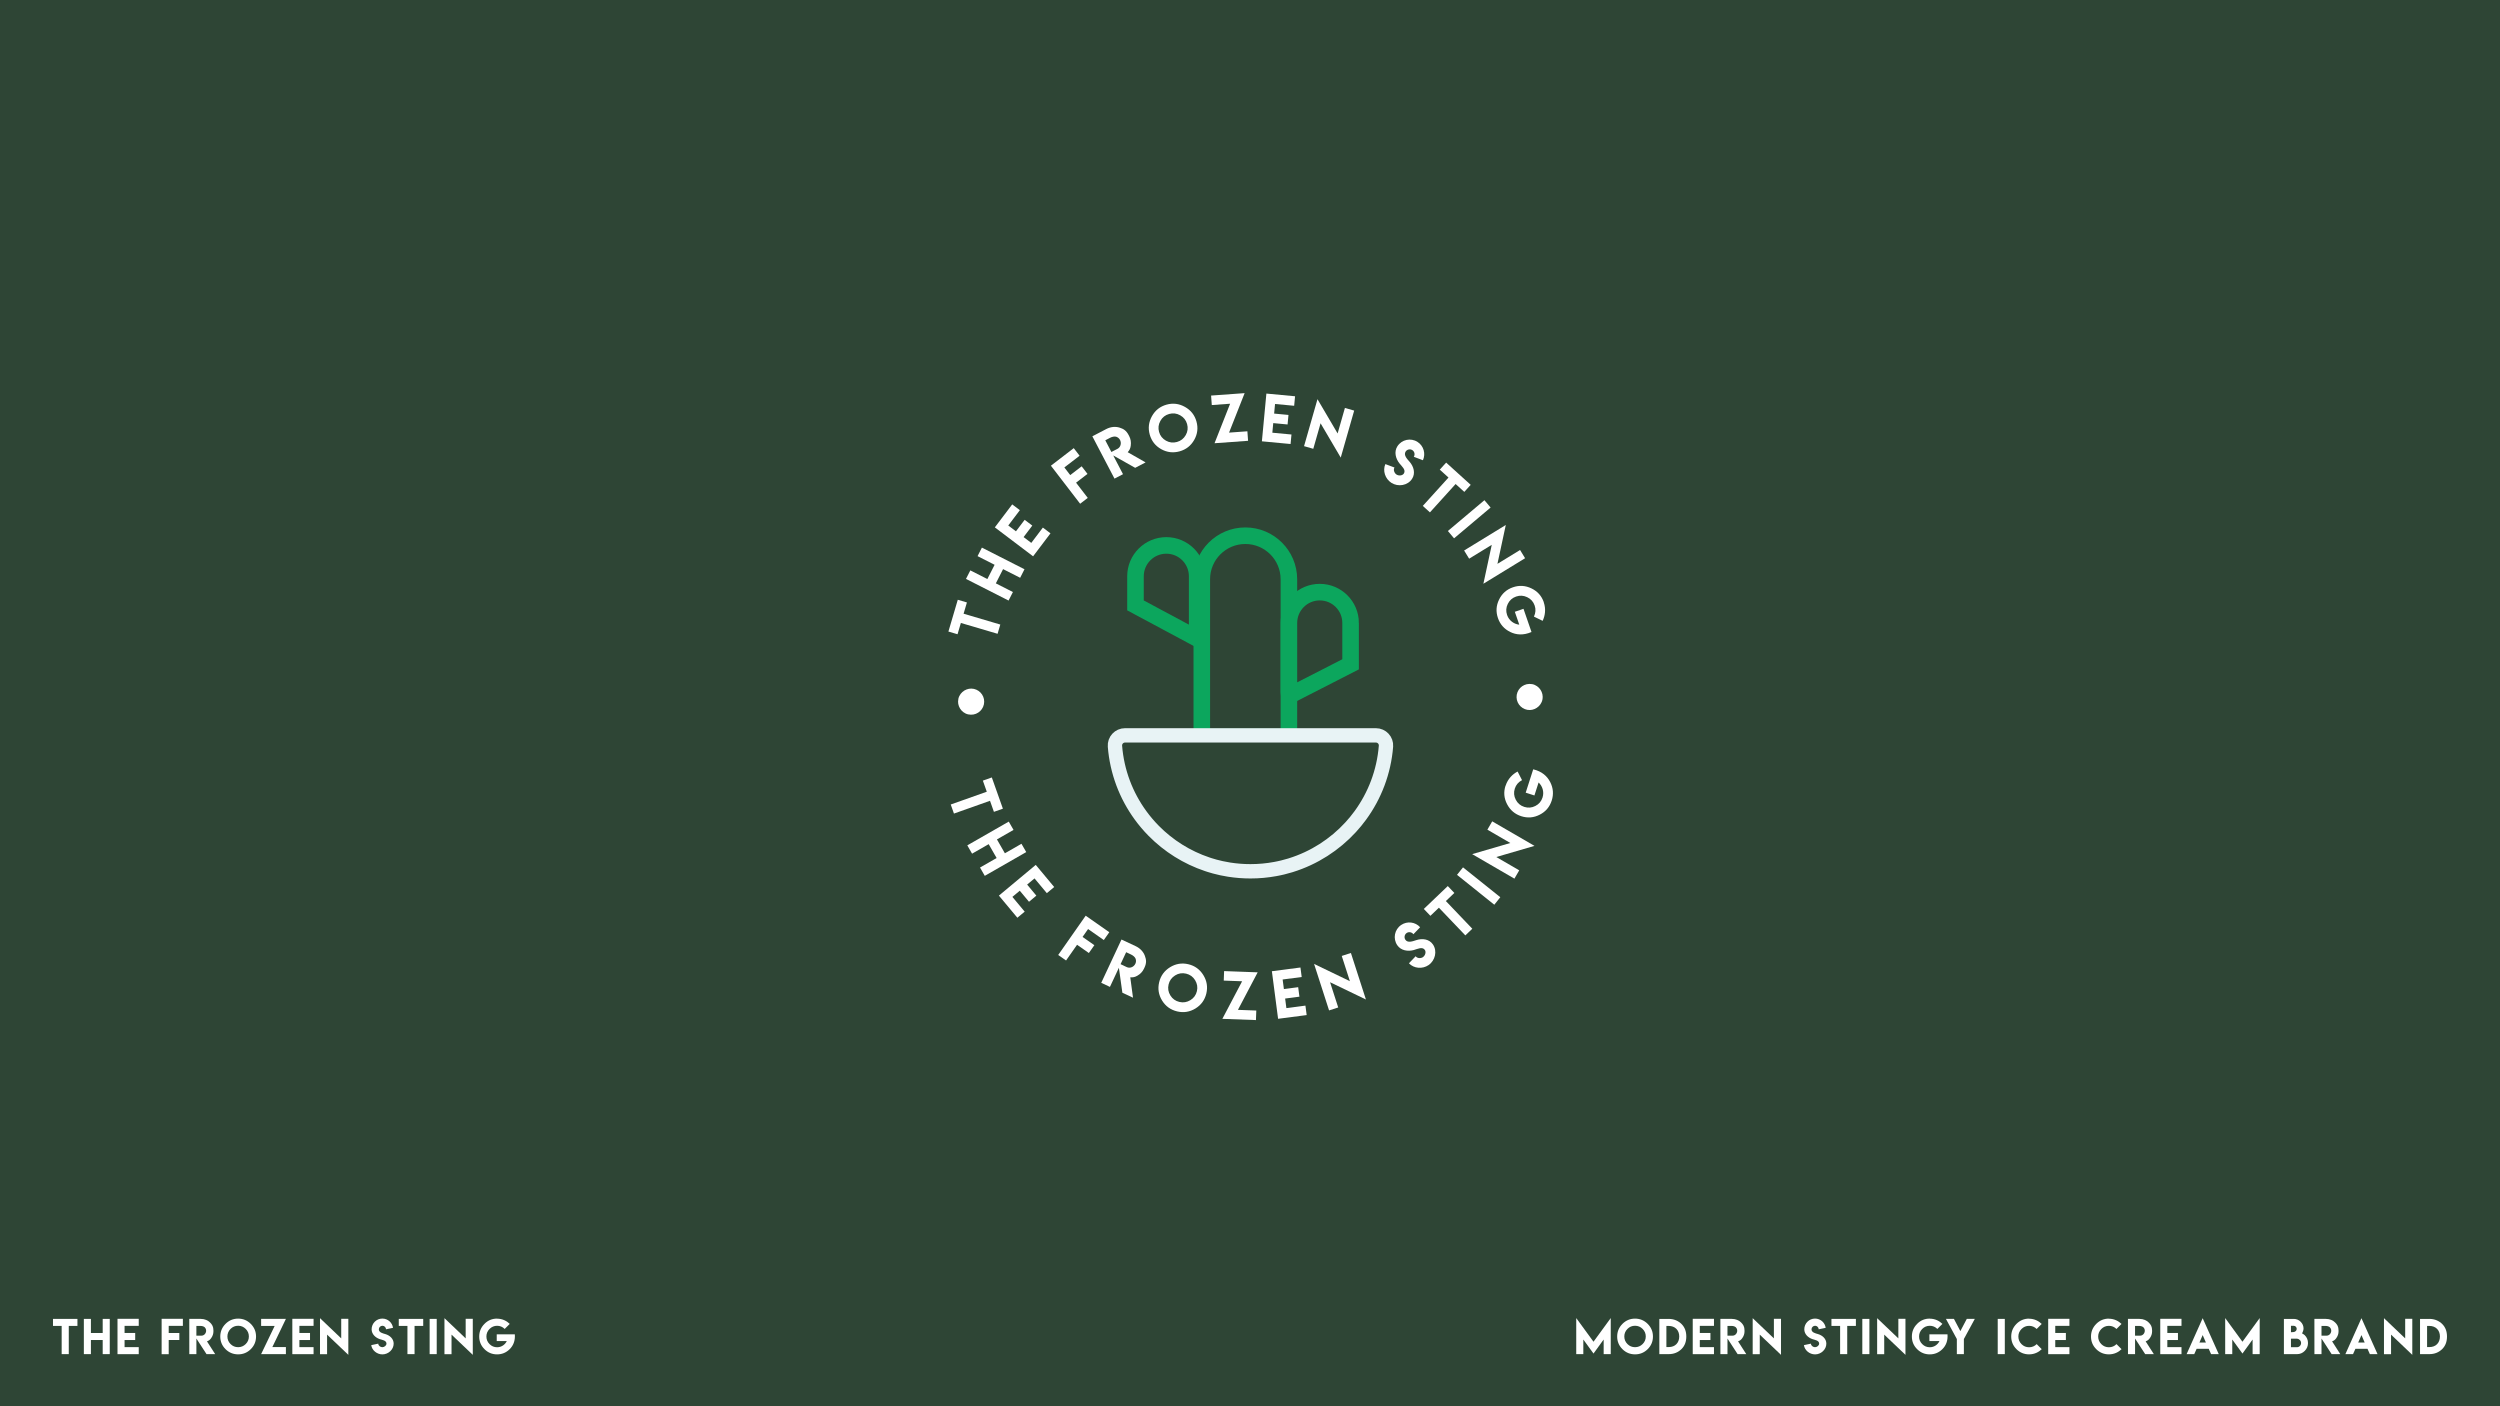 <?xml version="1.0" encoding="UTF-8"?><svg id="a" xmlns="http://www.w3.org/2000/svg" viewBox="0 0 1920 1080"><rect width="1920" height="1080" fill="#2e4535"/><path d="m989.87,444.87v121.17h-66.89v-121.17c0-18.47,14.97-33.44,33.44-33.44,9.23,0,17.59,3.74,23.65,9.8,6.05,6.05,9.8,14.41,9.8,23.65Z" fill="#2e4535" stroke="#0ca65d" stroke-miterlimit="10" stroke-width="12.72"/><path d="m1037.25,478.46v31.74l-47.22,24.16c-.1-.88-.15-1.79-.15-2.7v-53.21c0-13.08,10.61-23.69,23.69-23.69,6.54,0,12.46,2.65,16.75,6.94s6.94,10.21,6.94,16.75Z" fill="#2e4535" stroke="#0ca65d" stroke-miterlimit="10" stroke-width="12.72"/><path d="m919.43,442.57v47.77l-47.38-25.39v-22.38c0-13.08,10.61-23.69,23.69-23.69,6.54,0,12.46,2.65,16.75,6.94s6.94,10.21,6.94,16.75Z" fill="#2e4535" stroke="#0ca65d" stroke-miterlimit="10" stroke-width="12.72"/><path d="m1064.43,573.08c-1.57,19.82-8.67,38.08-19.76,53.24-2.29,3.13-4.75,6.13-7.37,8.98-12.3,13.41-28.08,23.6-45.89,29.15-.21.07-.43.13-.64.2-1.87.56-3.76,1.08-5.67,1.55-.91.22-1.82.43-2.73.62-.98.21-1.98.41-2.97.59-6.18,1.14-12.54,1.74-19.05,1.74-5.56,0-11.02-.44-16.35-1.27-1.92-.3-3.82-.66-5.7-1.06-.05,0-.1-.02-.15-.03-1.74-.38-3.46-.79-5.16-1.26h0c-1.3-.36-2.59-.73-3.87-1.14-.64-.2-1.28-.4-1.91-.62-15.69-5.25-29.72-14.12-41.1-25.63-1.98-2-3.89-4.09-5.7-6.25-1.58-1.88-3.1-3.82-4.55-5.82-10.98-15.1-18.01-33.26-19.57-52.96-.36-4.51,3.21-8.36,7.73-8.36h192.68c4.51,0,8.08,3.84,7.73,8.33Z" fill="#2e4535" stroke="#e8f3f5" stroke-miterlimit="10" stroke-width="11.02"/><path d="m735.8,538.72c.03-1.53.34-2.91.96-4.14.61-1.23,1.4-2.27,2.36-3.13.96-.86,2.04-1.51,3.24-1.96,1.2-.45,2.41-.67,3.62-.65,1.38.02,2.67.31,3.88.85,1.21.54,2.26,1.27,3.15,2.19.9.92,1.6,1.99,2.11,3.21.51,1.22.76,2.52.73,3.91-.02,1.4-.31,2.7-.85,3.91s-1.28,2.27-2.2,3.16c-.93.9-2,1.6-3.23,2.1-1.23.5-2.54.74-3.92.72-1.52-.02-2.89-.33-4.11-.93-1.22-.6-2.26-1.37-3.12-2.33-.86-.96-1.51-2.04-1.97-3.24-.46-1.21-.68-2.43-.66-3.68Z" fill="#fff"/><path d="m735.58,460.61l7.01,2.07-2.55,8.65,28.19,8.32-2.09,7.1-28.19-8.32-2.56,8.67-7.01-2.07,7.2-24.41Z" fill="#fff"/><path d="m745.21,438.05l13.09,6.65,5.56-10.94-13.09-6.65,3.33-6.55,32.71,16.63-3.33,6.55-13.11-6.66-5.56,10.94,13.11,6.66-3.33,6.55-32.71-16.63,3.33-6.55Z" fill="#fff"/><path d="m777.38,387.37l5.87,4.44-8.9,11.77,5.9,4.47,6.68-8.83,5.87,4.44-6.68,8.82,5.9,4.47,8.9-11.77,5.85,4.42-13.36,17.65-29.38-22.23,13.35-17.65Z" fill="#fff"/><path d="m824.65,344.18l4.48,5.83-11.7,8.99,4.51,5.87,8.78-6.74,4.48,5.83-8.78,6.74,8.98,11.68-5.85,4.5-22.45-29.22,17.55-13.49Z" fill="#fff"/><path d="m838.93,335.08l10.62-5.54c3.62-1.89,7.27-2.05,10.24-1.14,3.01.95,5.13,2.14,7.01,5.74l.44.85c1.14,2.19,1.54,4.62,1.18,7.27-.31,2.2-.86,3.35-2.33,5.04l13.72,7.83-7.99,4.17-16.86-9.51,7.51,14.39-6.54,3.41-17.01-32.52Zm21.23,2.78c-.62-1.18-1.59-2-2.92-2.45-1.28-.38-3.13,0-4.71.82l-3.67,1.92,4.69,8.98,2.52-1.32v.02s2.19-1.14,2.19-1.14c2.38-1.24,3.2-4.35,1.91-6.83Z" fill="#fff"/><path d="m910.04,312.5c4.51,2.53,7.46,6.27,8.84,11.21,1.39,4.95.81,9.67-1.73,14.15-2.53,4.46-6.27,7.38-11.21,8.77-4.96,1.37-9.67.82-14.13-1.67-4.49-2.52-7.43-6.26-8.81-11.19-1.38-4.92-.81-9.65,1.7-14.17,2.53-4.51,6.26-7.45,11.19-8.83,4.92-1.38,9.64-.8,14.15,1.73Zm-18.86,10.72c-1.51,2.72-1.85,5.55-1.02,8.49.83,2.97,2.59,5.21,5.29,6.72,2.67,1.5,5.5,1.84,8.48,1,2.94-.82,5.17-2.58,6.71-5.26,1.53-2.68,1.88-5.52,1.05-8.5-.83-2.95-2.6-5.19-5.31-6.72-2.69-1.51-5.52-1.86-8.47-1.03-3,.84-5.24,2.6-6.72,5.29Z" fill="#fff"/><path d="m955.88,301.93l-11.97,30.32,14.08-1.02.53,7.31-25.76,1.86,11.97-30.34-14.08,1.02-.53-7.29,25.76-1.86Z" fill="#fff"/><path d="m994.61,304.32l-.69,7.32-14.69-1.38-.69,7.37,11.01,1.04-.69,7.32-11.01-1.04-.69,7.37,14.69,1.38-.69,7.3-22.03-2.07,3.45-36.67,22.03,2.07Z" fill="#fff"/><path d="m1027.29,332.9l5.6-19.6,7.12,2.03-10.32,36.1-15.49-26.35-5.6,19.6-7.09-2.03,10.31-36.08,15.47,26.33Z" fill="#fff"/><path d="m1072.56,364.47c1.72,1.1,4.52.89,5.62-.83,1.81-2.82-1.73-5.64-3.39-7.75-2.95-3.7-4.3-8.92-1.6-13.13,3.34-5.21,10.25-6.71,15.47-3.37,4.75,3.04,6.43,9.09,4.14,14.08l-7-2.65c1.09-1.7.57-4.03-1.12-5.12-1.72-1.1-4.06-.59-5.16,1.12-1.78,2.78,1.27,5.78,3.01,7.79,3.18,3.62,4.72,8.8,1.96,13.1-3.34,5.21-10.71,6.43-15.91,3.1-4.78-3.06-6.86-9.33-4.62-14.39l7.01,2.64c-1.1,1.72-.13,4.33,1.61,5.45v-.05Z" fill="#fff"/><path d="m1129.49,372.37l-4.9,5.41-6.68-6.05-19.72,21.78-5.48-4.97,19.73-21.78-6.7-6.07,4.9-5.41,18.86,17.08Z" fill="#fff"/><path d="m1140.04,384.15l4.75,5.64-28.07,23.65-4.75-5.64,28.07-23.65Z" fill="#fff"/><path d="m1150.02,433.04l17.39-10.64,3.86,6.31-32.03,19.61,6.43-29.89-17.38,10.64-3.85-6.29,32.01-19.6-6.42,29.86Z" fill="#fff"/><path d="m1185.6,462.57c1.85,5.36.96,10.44-.85,14.24l-6.69-3.26c1.35-2.83,1.54-5.67.55-8.52-1-2.91-2.9-5.04-5.69-6.37-2.78-1.35-5.62-1.53-8.54-.52-2.91,1-5.05,2.9-6.4,5.67-1.36,2.75-1.54,5.59-.53,8.52,1.56,4.51,5.56,7.03,9.35,7.42l-3.41-9.9,6.65-2.29,6.15,17.82c-6.31,2.73-11.75,2.23-16.34-.03-4.62-2.28-7.77-5.83-9.43-10.67-1.68-4.88-1.39-9.61.86-14.19,2.23-4.62,5.78-7.77,10.66-9.46,4.84-1.67,9.58-1.38,14.24.87,4.64,2.22,7.79,5.77,9.47,10.63l-.06.04Z" fill="#fff"/><path d="m1184.77,535.03c.04,1.53-.23,2.92-.79,4.17-.56,1.25-1.31,2.32-2.24,3.22-.93.89-1.98,1.59-3.16,2.09s-2.38.76-3.59.79c-1.38.03-2.68-.2-3.91-.7-1.23-.5-2.3-1.18-3.24-2.07-.93-.88-1.68-1.92-2.23-3.13-.56-1.2-.85-2.49-.89-3.87-.03-1.4.2-2.71.7-3.94.5-1.23,1.19-2.32,2.08-3.25s1.94-1.67,3.15-2.22c1.21-.55,2.5-.84,3.89-.87,1.52-.03,2.9.22,4.14.77,1.24.55,2.31,1.28,3.2,2.2.89.92,1.59,1.97,2.1,3.16.51,1.19.77,2.4.8,3.65Z" fill="#fff"/><path d="m770.22,621.06l-6.89,2.44-3.01-8.49-27.69,9.82-2.47-6.97,27.69-9.82-3.02-8.52,6.89-2.44,8.5,23.98Z" fill="#fff"/><path d="m778.39,637.37l-12.74,7.3,6.1,10.65,12.74-7.3,3.66,6.38-31.84,18.25-3.66-6.38,12.76-7.31-6.1-10.65-12.76,7.31-3.66-6.38,31.84-18.25,3.66,6.38Z" fill="#fff"/><path d="m809.62,681.24l-5.65,4.71-9.45-11.33-5.68,4.74,7.08,8.5-5.65,4.71-7.08-8.5-5.68,4.74,9.45,11.33-5.63,4.69-14.17-17,28.29-23.59,14.17,17Z" fill="#fff"/><path d="m851.95,715.94l-4.22,6.02-12.08-8.46-4.24,6.06,9.06,6.34-4.22,6.02-9.06-6.34-8.45,12.07-6.04-4.23,21.12-30.17,18.13,12.69Z" fill="#fff"/><path d="m861.3,721.55l10.85,5.08c3.7,1.73,6.04,4.53,7.12,7.46,1.08,2.97,1.41,5.38-.32,9.05l-.41.87c-1.05,2.24-2.74,4.02-5.07,5.35-1.93,1.09-3.18,1.35-5.42,1.21l2.1,15.66-8.17-3.82-2.67-19.17-6.88,14.7-6.68-3.13,15.54-33.25Zm10.67,18.57c.57-1.21.63-2.48.18-3.81-.47-1.25-1.9-2.5-3.51-3.25l-3.75-1.76-4.3,9.18,2.58,1.21v.02s2.22,1.04,2.22,1.04c2.43,1.14,5.4-.09,6.58-2.63Z" fill="#fff"/><path d="m924.17,748.89c2.72,4.4,3.48,9.1,2.3,14.09-1.19,5.01-3.98,8.85-8.37,11.54-4.38,2.67-9.06,3.42-14.05,2.24-5-1.2-8.85-3.97-11.55-8.31-2.7-4.38-3.46-9.07-2.28-14.06,1.18-4.98,3.97-8.83,8.36-11.56,4.4-2.71,9.09-3.48,14.07-2.3,4.98,1.18,8.82,3.97,11.54,8.37Zm-21.69.24c-2.64,1.65-4.31,3.96-5.01,6.93-.71,3-.26,5.81,1.37,8.44,1.61,2.61,3.92,4.28,6.93,4.99,2.97.7,5.77.25,8.41-1.35,2.64-1.6,4.32-3.91,5.04-6.92.71-2.98.24-5.8-1.39-8.45-1.62-2.63-3.92-4.3-6.91-5.01-3.03-.72-5.84-.26-8.44,1.37Z" fill="#fff"/><path d="m965.91,746.73l-15.18,28.84,14.11.52-.27,7.33-25.8-.94,15.18-28.86-14.11-.52.27-7.3,25.8.95Z" fill="#fff"/><path d="m998.75,743.05l.95,7.29-14.63,1.91.96,7.34,10.97-1.43.95,7.29-10.97,1.43.96,7.34,14.63-1.91.95,7.27-21.95,2.86-4.77-36.54,21.95-2.86Z" fill="#fff"/><path d="m1036.72,753.55l-6.26-19.39,7.04-2.27,11.53,35.73-27.54-13.27,6.26,19.39-7.02,2.26-11.52-35.71,27.51,13.26Z" fill="#fff"/><path d="m1092.84,735.04c1.68-1.15,2.59-3.81,1.44-5.5-1.89-2.77-5.87-.62-8.46.08-4.56,1.26-9.89.45-12.71-3.68-3.49-5.11-2.15-12.06,2.97-15.55,4.66-3.18,10.89-2.36,14.58,1.72l-5.18,5.4c-1.14-1.66-3.49-2.11-5.15-.97-1.69,1.15-2.14,3.51-.99,5.19,1.86,2.73,5.82,1.1,8.35.29,4.58-1.51,9.94-.89,12.82,3.33,3.49,5.11,1.71,12.37-3.39,15.85-4.69,3.2-11.28,2.65-15.05-1.4l5.17-5.41c1.15,1.69,3.93,1.82,5.65.65h-.05Z" fill="#fff"/><path d="m1111.9,680.49l5.05,5.29-6.52,6.23,20.3,21.26-5.35,5.11-20.3-21.26-6.54,6.24-5.05-5.29,18.41-17.58Z" fill="#fff"/><path d="m1118.98,671.89l4.61-5.76,28.65,22.94-4.61,5.76-28.65-22.94Z" fill="#fff"/><path d="m1159.93,647.42l-17.62-10.23,3.71-6.4,32.47,18.84-29.34,8.56,17.62,10.23-3.7,6.38-32.45-18.83,29.31-8.55Z" fill="#fff"/><path d="m1156.31,603.41c1.73-5.39,5.49-8.93,9.21-10.88l3.4,6.62c-2.78,1.45-4.63,3.61-5.55,6.49-.94,2.93-.7,5.77.73,8.51,1.41,2.75,3.58,4.6,6.52,5.54s5.77.71,8.52-.7c2.74-1.38,4.58-3.55,5.53-6.5,1.46-4.54-.24-8.96-3.03-11.54l-3.2,9.97-6.7-2.15,5.77-17.94c6.69,1.6,10.74,5.27,13.06,9.82,2.33,4.59,2.72,9.32,1.15,14.19-1.58,4.91-4.65,8.53-9.2,10.84-4.55,2.36-9.29,2.75-14.2,1.17-4.87-1.57-8.49-4.64-10.88-9.24-2.38-4.56-2.78-9.29-1.2-14.18h.07Z" fill="#fff"/><path d="m59.47,1012.91v5.39h-6.65v21.67h-5.46v-21.67h-6.66v-5.39h18.76Z" fill="#fff"/><path d="m69.82,1012.91v10.83h9.05v-10.83h5.42v27.06h-5.42v-10.84h-9.05v10.84h-5.42v-27.06h5.42Z" fill="#fff"/><path d="m106.55,1012.84v5.42h-10.88v5.46h8.16v5.42h-8.16v5.46h10.88v5.4h-16.31v-27.16h16.31Z" fill="#fff"/><path d="m140.45,1012.84v5.42h-10.88v5.46h8.16v5.42h-8.16v10.86h-5.44v-27.16h16.31Z" fill="#fff"/><path d="m145.38,1012.91h8.83c3.01,0,5.45,1.14,7.08,2.75,1.65,1.65,2.62,3.15,2.62,6.14v.71c0,1.82-.57,3.54-1.71,5.15-.95,1.33-1.7,1.9-3.24,2.5l6.29,9.8h-6.65l-7.77-11.97v11.97h-5.44l-.02-27.06Zm12.92,9.06c0-.98-.36-1.85-1.07-2.6-.71-.69-2.04-1.07-3.36-1.07h-3.05v7.47h2.1v.02h1.81c1.98,0,3.58-1.75,3.58-3.81Z" fill="#fff"/><path d="m192.6,1016.74c2.7,2.7,4.04,5.94,4.04,9.72s-1.35,7.03-4.04,9.7c-2.69,2.66-5.92,3.99-9.7,3.99-3.79-.01-7.03-1.34-9.7-3.99-2.69-2.69-4.03-5.92-4.03-9.7s1.34-7.01,4.03-9.72c2.7-2.7,5.93-4.04,9.7-4.04s7,1.35,9.7,4.04Zm-15.53,3.86c-1.61,1.63-2.42,3.58-2.42,5.82s.81,4.21,2.42,5.82c1.6,1.6,3.54,2.4,5.82,2.4s4.18-.8,5.81-2.4c1.62-1.6,2.43-3.54,2.43-5.82s-.81-4.2-2.43-5.82c-1.61-1.61-3.55-2.42-5.81-2.42s-4.24.81-5.82,2.42Z" fill="#fff"/><path d="m219.57,1012.91l-10.41,21.65h10.41v5.4h-19.03l10.41-21.67h-10.41v-5.39h19.03Z" fill="#fff"/><path d="m240.82,1012.84v5.42h-10.88v5.46h8.16v5.42h-8.16v5.46h10.88v5.4h-16.31v-27.16h16.31Z" fill="#fff"/><path d="m262.06,1027.87v-15.02h5.46v27.68l-16.32-15.54v15.02h-5.44v-27.66l16.3,15.53Z" fill="#fff"/><path d="m293.65,1034.64c1.5,0,3.16-1.25,3.16-2.75,0-2.47-3.32-2.81-5.19-3.46-3.3-1.12-6.21-3.83-6.21-7.52,0-4.56,3.7-8.24,8.26-8.24,4.16,0,7.61,3.09,8.17,7.1l-5.4,1.14c0-1.49-1.25-2.73-2.73-2.73s-2.76,1.25-2.76,2.75c0,2.44,3.09,3.09,4.96,3.64,3.41.98,6.43,3.59,6.43,7.35,0,4.56-4.09,8.25-8.65,8.25-4.19,0-7.97-3.07-8.58-7.1l5.4-1.15c0,1.51,1.64,2.74,3.17,2.74l-.02-.02Z" fill="#fff"/><path d="m325.03,1012.91v5.39h-6.65v21.67h-5.46v-21.67h-6.66v-5.39h18.76Z" fill="#fff"/><path d="m329.96,1012.91h5.44v27.06h-5.44v-27.06Z" fill="#fff"/><path d="m357.64,1027.87v-15.02h5.46v27.68l-16.32-15.54v15.02h-5.44v-27.66l16.3,15.53Z" fill="#fff"/><path d="m381.76,1012.74c4.18,0,7.51,1.84,9.72,4.01l-3.88,3.88c-1.64-1.62-3.58-2.43-5.81-2.43s-4.21.81-5.81,2.43c-1.61,1.61-2.42,3.55-2.42,5.82s.81,4.21,2.42,5.82c1.59,1.61,3.53,2.42,5.81,2.42,3.52,0,6.23-2.19,7.42-4.73h-7.72v-5.19h13.9c.39,5.06-1.27,8.73-3.94,11.38-2.7,2.67-5.93,4.01-9.7,4.01s-7.03-1.34-9.68-4.01c-2.69-2.66-4.03-5.9-4.03-9.7s1.34-7.01,4.03-9.72c2.66-2.7,5.89-4.04,9.68-4.04l.02.05Z" fill="#fff"/><path d="m1223.81,1030.45l13.24-18.18v27.69h-5.44v-11.21l-7.8,10.78-7.82-10.78v11.21h-5.44v-27.69l13.26,18.18Z" fill="#fff"/><path d="m1265.42,1016.74c2.7,2.7,4.04,5.94,4.04,9.72s-1.35,7.03-4.04,9.7c-2.69,2.66-5.92,3.99-9.7,3.99-3.79-.01-7.03-1.34-9.7-3.99-2.69-2.69-4.03-5.92-4.03-9.7s1.34-7.01,4.03-9.72c2.7-2.7,5.93-4.04,9.7-4.04s7,1.35,9.7,4.04Zm-15.53,3.86c-1.61,1.63-2.42,3.58-2.42,5.82s.81,4.21,2.42,5.82c1.6,1.6,3.54,2.4,5.82,2.4s4.18-.8,5.81-2.4c1.62-1.6,2.43-3.54,2.43-5.82s-.81-4.2-2.43-5.82c-1.61-1.61-3.55-2.42-5.81-2.42s-4.24.81-5.82,2.42Z" fill="#fff"/><path d="m1281.57,1012.91c4.25,0,7.58,1.69,9.89,3.98,2.42,2.43,3.62,5.62,3.62,9.58s-1.21,7.14-3.62,9.54c-2.66,2.64-5.96,3.96-9.89,3.96h-7.2v-27.04h7.2v-.02Zm-.02,5.39h-1.76v16.25h1.81c4.88,0,8.06-3.24,8.06-8.12s-3.23-8.12-8.11-8.12Z" fill="#fff"/><path d="m1316.33,1012.84v5.42h-10.88v5.46h8.16v5.42h-8.16v5.46h10.88v5.4h-16.31v-27.16h16.31Z" fill="#fff"/><path d="m1321.26,1012.91h8.83c3.01,0,5.45,1.14,7.08,2.75,1.65,1.65,2.62,3.15,2.62,6.14v.71c0,1.82-.57,3.54-1.71,5.15-.95,1.33-1.7,1.9-3.24,2.5l6.29,9.8h-6.65l-7.77-11.97v11.97h-5.44l-.02-27.06Zm12.92,9.06c0-.98-.36-1.85-1.07-2.6-.71-.69-2.04-1.07-3.36-1.07h-3.05v7.47h2.1v.02h1.81c1.98,0,3.58-1.75,3.58-3.81Z" fill="#fff"/><path d="m1362.35,1027.87v-15.02h5.46v27.68l-16.31-15.54v15.02h-5.44v-27.66l16.3,15.53Z" fill="#fff"/><path d="m1393.94,1034.64c1.5,0,3.16-1.25,3.16-2.75,0-2.47-3.32-2.81-5.19-3.46-3.3-1.12-6.21-3.83-6.21-7.52,0-4.56,3.7-8.24,8.26-8.24,4.16,0,7.61,3.09,8.17,7.1l-5.4,1.14c0-1.49-1.25-2.73-2.73-2.73s-2.76,1.25-2.76,2.75c0,2.44,3.09,3.09,4.96,3.64,3.41.98,6.43,3.59,6.43,7.35,0,4.56-4.09,8.25-8.65,8.25-4.19,0-7.97-3.07-8.58-7.1l5.4-1.15c0,1.51,1.64,2.74,3.17,2.74l-.02-.02Z" fill="#fff"/><path d="m1425.32,1012.91v5.39h-6.65v21.67h-5.46v-21.67h-6.66v-5.39h18.77Z" fill="#fff"/><path d="m1430.26,1012.91h5.44v27.06h-5.44v-27.06Z" fill="#fff"/><path d="m1457.93,1027.87v-15.02h5.46v27.68l-16.31-15.54v15.02h-5.44v-27.66l16.3,15.53Z" fill="#fff"/><path d="m1482.05,1012.74c4.18,0,7.51,1.84,9.72,4.01l-3.88,3.88c-1.64-1.62-3.58-2.43-5.81-2.43s-4.21.81-5.81,2.43c-1.61,1.61-2.42,3.55-2.42,5.82s.81,4.21,2.42,5.82c1.59,1.61,3.53,2.42,5.81,2.42,3.52,0,6.23-2.19,7.42-4.73h-7.72v-5.19h13.9c.39,5.06-1.27,8.73-3.94,11.38-2.7,2.67-5.93,4.01-9.7,4.01s-7.03-1.34-9.69-4.01c-2.69-2.66-4.03-5.9-4.03-9.7s1.34-7.01,4.03-9.72c2.66-2.7,5.89-4.04,9.69-4.04l.02.05Z" fill="#fff"/><path d="m1500.63,1012.91l4.93,9.38,4.93-9.38h6.16l-8.39,15.46v11.6h-5.4v-11.6l-8.38-15.46h6.14Z" fill="#fff"/><path d="m1534.25,1012.91h5.44v27.06h-5.44v-27.06Z" fill="#fff"/><path d="m1558.33,1040.15c-3.78-.01-7.01-1.34-9.68-3.99-2.69-2.69-4.03-5.92-4.03-9.7s1.34-7.01,4.03-9.72c2.7-2.7,5.92-4.04,9.68-4.04l-.02.07c4.18,0,7.5,1.86,9.73,4.01l-3.88,3.88c-1.63-1.61-3.58-2.42-5.82-2.42s-4.22.81-5.81,2.42c-1.61,1.63-2.42,3.58-2.42,5.82s.81,4.21,2.42,5.82c1.6,1.6,3.54,2.4,5.81,2.4s4.23-.81,5.84-2.42l3.88,3.88c-2.22,2.2-5.51,3.99-9.73,3.99Z" fill="#fff"/><path d="m1589.32,1012.84v5.42h-10.88v5.46h8.16v5.42h-8.16v5.46h10.88v5.4h-16.31v-27.16h16.31Z" fill="#fff"/><path d="m1619.61,1040.15c-3.78-.01-7.01-1.34-9.69-3.99-2.69-2.69-4.03-5.92-4.03-9.7s1.34-7.01,4.03-9.72c2.7-2.7,5.93-4.04,9.69-4.04l-.02.07c4.18,0,7.5,1.86,9.74,4.01l-3.88,3.88c-1.63-1.61-3.58-2.42-5.82-2.42s-4.22.81-5.81,2.42c-1.61,1.63-2.42,3.58-2.42,5.82s.81,4.21,2.42,5.82c1.6,1.6,3.54,2.4,5.81,2.4s4.23-.81,5.84-2.42l3.88,3.88c-2.22,2.2-5.51,3.99-9.73,3.99Z" fill="#fff"/><path d="m1634.28,1012.91h8.83c3.01,0,5.45,1.14,7.08,2.75,1.65,1.65,2.62,3.15,2.62,6.14v.71c0,1.82-.57,3.54-1.71,5.15-.95,1.33-1.7,1.9-3.24,2.5l6.29,9.8h-6.65l-7.77-11.97v11.97h-5.44l-.02-27.06Zm12.92,9.06c0-.98-.36-1.85-1.07-2.6-.71-.69-2.04-1.07-3.36-1.07h-3.06v7.47h2.1v.02h1.81c1.98,0,3.58-1.75,3.58-3.81Z" fill="#fff"/><path d="m1675.39,1012.84v5.42h-10.88v5.46h8.16v5.42h-8.16v5.46h10.88v5.4h-16.31v-27.16h16.31Z" fill="#fff"/><path d="m1691.65,1012.36l12.35,27.61h-5.89l-1.83-4.11h-9.26l-1.83,4.11h-5.87l12.34-27.61Zm2.48,18.7l-2.47-5.72-2.5,5.72h4.97Z" fill="#fff"/><path d="m1722.2,1030.45l13.24-18.18v27.69h-5.44v-11.21l-7.8,10.78-7.82-10.78v11.21h-5.44v-27.69l13.26,18.18Z" fill="#fff"/><path d="m1767.99,1024.06c.66.33,1.57.89,2.08,1.38,1.64,1.67,2.47,3.67,2.47,6.01s-.82,4.35-2.47,6.01c-1.65,1.68-3.64,2.52-5.98,2.52h-10.05v-27.06h7.55c2.09,0,3.88.75,5.37,2.25,1.43,1.45,2.15,3.17,2.15,5.15,0,1.3-.62,2.85-1.12,3.74Zm-6.4-5.86h-2.13v4.95c.48-.02,1.16-.07,2.03-.13,1.29-.15,2.38-1.11,2.38-2.48,0-1.25-1.02-2.33-2.28-2.33Zm5.64,13.24c0-1.8-1.46-3.21-3.14-3.32-1.61-.09-3-.02-4.63-.02v6.56h4.63c1.76,0,3.14-1.46,3.14-3.22Z" fill="#fff"/><path d="m1777.47,1012.91h8.83c3.01,0,5.45,1.14,7.08,2.75,1.65,1.65,2.62,3.15,2.62,6.14v.71c0,1.82-.57,3.54-1.71,5.15-.95,1.33-1.7,1.9-3.24,2.5l6.29,9.8h-6.65l-7.77-11.97v11.97h-5.44l-.02-27.06Zm12.92,9.06c0-.98-.36-1.85-1.07-2.6-.71-.69-2.04-1.07-3.36-1.07h-3.05v7.47h2.1v.02h1.81c1.98,0,3.58-1.75,3.58-3.81Z" fill="#fff"/><path d="m1813.59,1012.36l12.35,27.61h-5.89l-1.83-4.11h-9.26l-1.83,4.11h-5.87l12.34-27.61Zm2.48,18.7l-2.47-5.72-2.5,5.72h4.97Z" fill="#fff"/><path d="m1847.18,1027.87v-15.02h5.46v27.68l-16.31-15.54v15.02h-5.44v-27.66l16.3,15.53Z" fill="#fff"/><path d="m1865.78,1012.91c4.25,0,7.58,1.69,9.89,3.98,2.42,2.43,3.62,5.62,3.62,9.58s-1.21,7.14-3.62,9.54c-2.66,2.64-5.96,3.96-9.89,3.96h-7.2v-27.04h7.2v-.02Zm-.02,5.39h-1.76v16.25h1.81c4.88,0,8.06-3.24,8.06-8.12s-3.23-8.12-8.11-8.12Z" fill="#fff"/></svg>